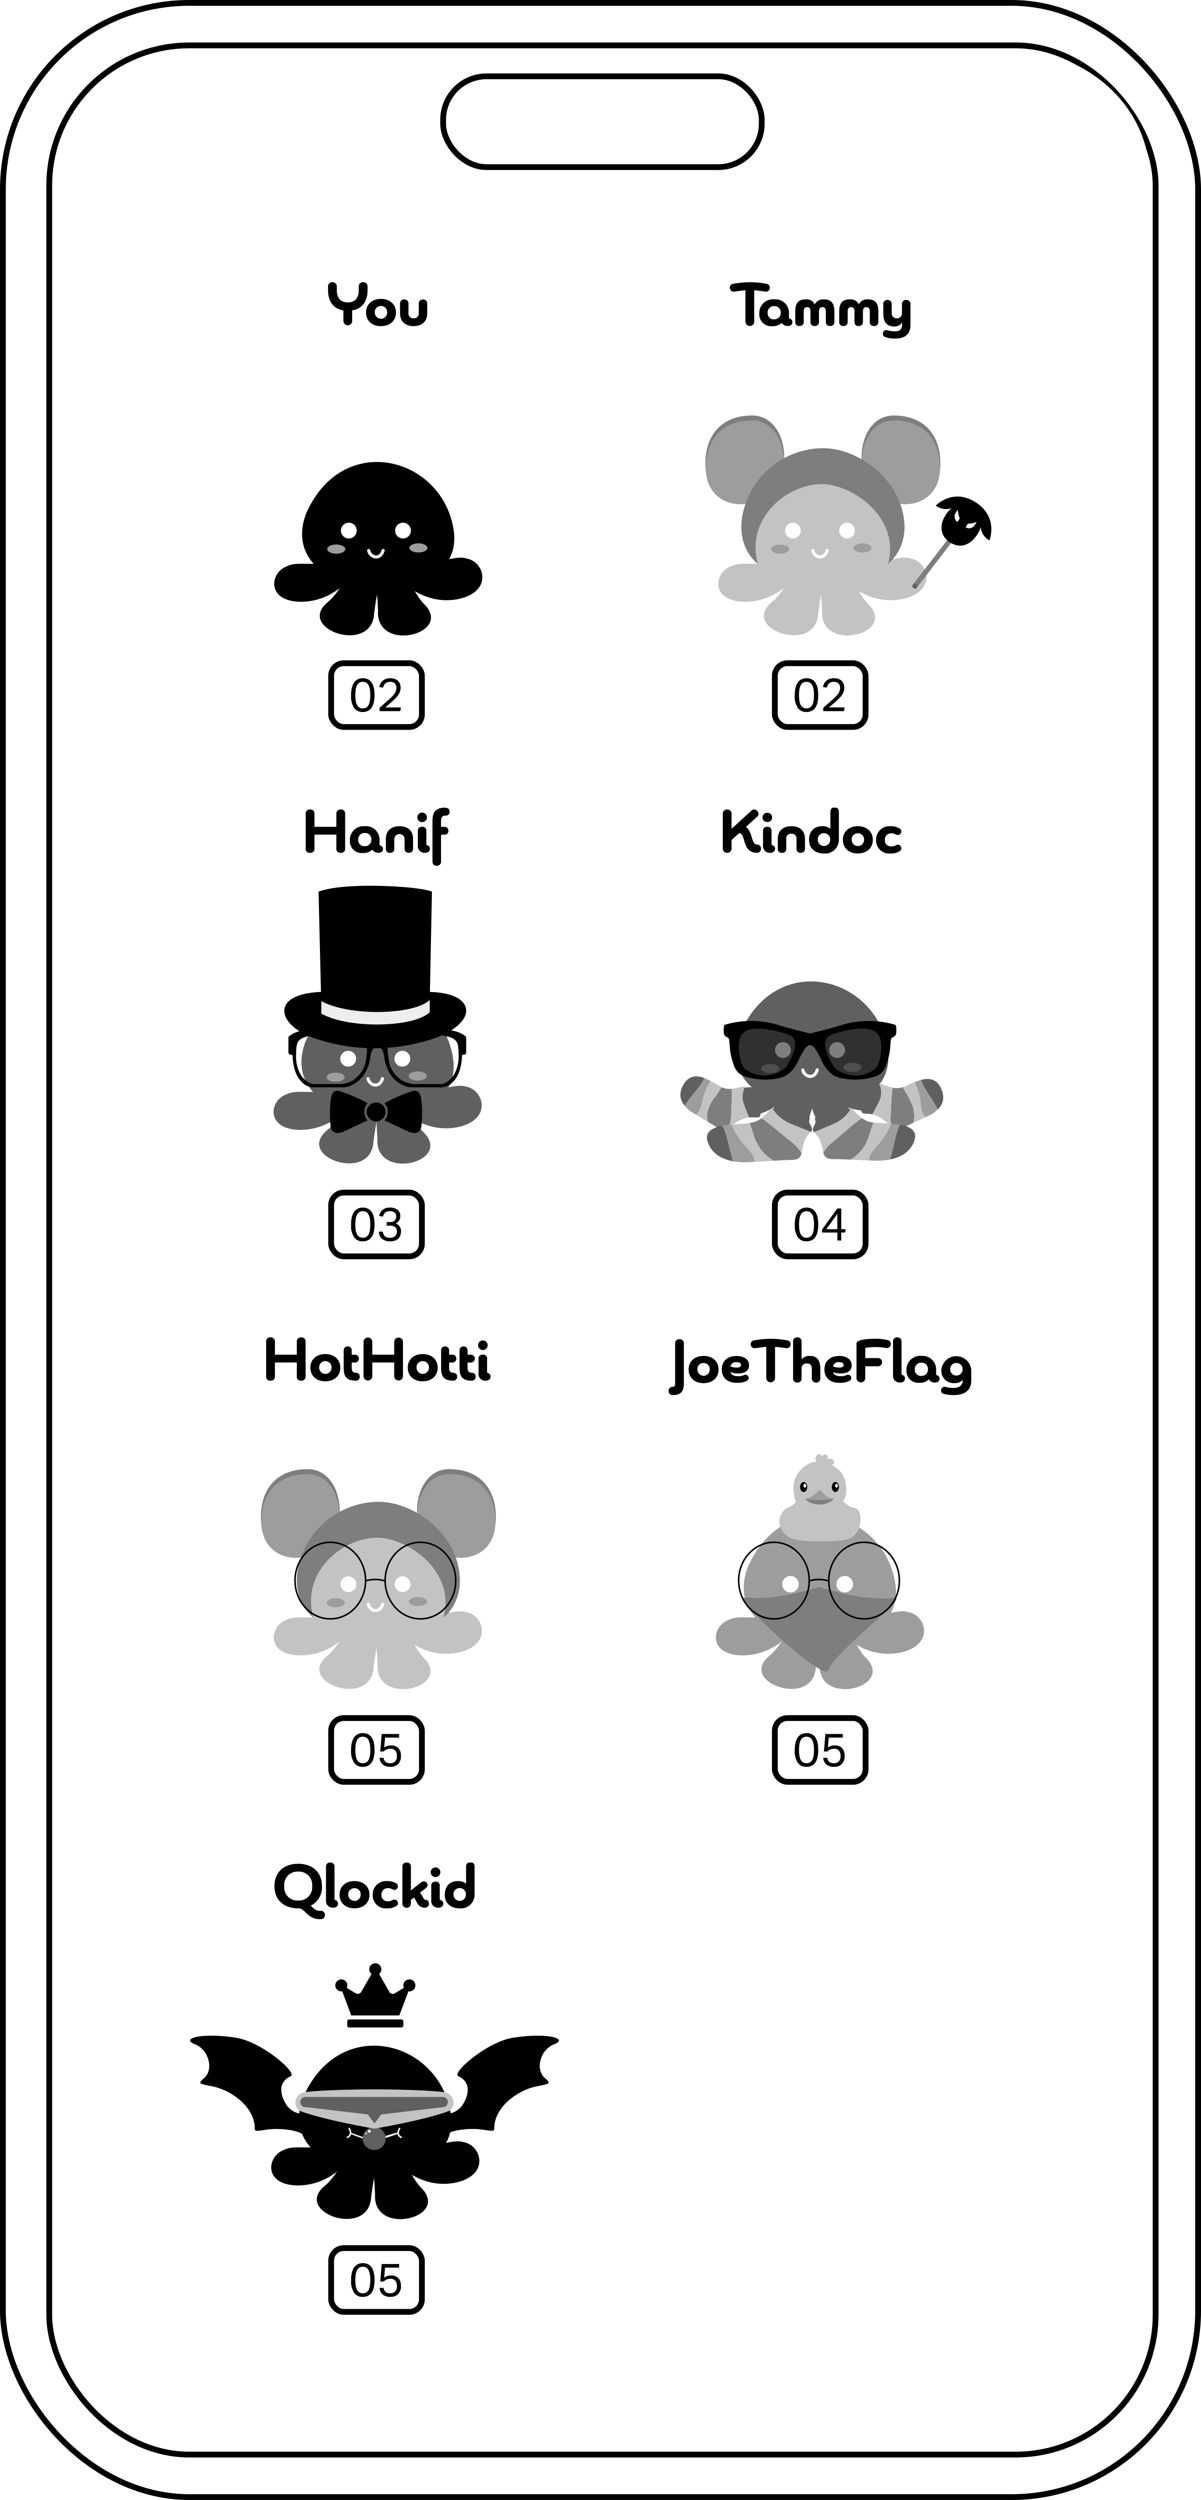 <svg xmlns="http://www.w3.org/2000/svg" xmlns:xlink="http://www.w3.org/1999/xlink" viewBox="0 0 311 647"><defs><path id="reuse-0" fill="none" stroke="#fff" stroke-linecap="round" stroke-miterlimit="10" stroke-width=".8" d="M28.21 22.9c-.76 2.64-3.38 1.8-3.74 0"/><path id="reuse-1" fill="#c3c3c3" d="M34.53 19.7c3.14 11 10.55 3.7 15.37 5.3 4.57.81 6.94 8.68-2.49 10.53-5.7 1-10.5-1.14-14.84-4.85M17.23 19.3c-1.32 10.64-9.63 5.37-14.05 7.74-4.3 1.6-5.36 9.24 4.06 9.14 5.67-.15 9.98-3.02 13.6-7.23"/><path id="reuse-2" fill="#c3c3c3" d="M22.6 22.2c3.46 3.44 4 9.75 4.29 16.32-.59 11.09 19.95 5.94 11.8-1.88-3.1-3.26-6.48-11.86-5.74-15.69"/><path id="reuse-3" fill="#c3c3c3" d="M31.71 23.22c-3.81 3.1-4.94 9.33-5.82 15.84-.42 11.1-20.78 4.06-11.8-2.97 3.45-2.95 7.65-11.2 7.26-15.08"/><path id="reuse-4" fill="#c3c3c3" d="M8.1 13.73C17.26-7.93 42.74-1.7 46.32 16.71c4.86 23.51-46.46 20.54-38.2-2.98Z"/><path id="reuse-5" d="M3.02 8.74A2.64 2.64 0 0 1 .8 7.69 5.49 5.49 0 0 1 0 4.38a7.81 7.81 0 0 1 .22-1.96 3.92 3.92 0 0 1 .61-1.36 2.49 2.49 0 0 1 .97-.8A3.02 3.02 0 0 1 3.07 0a2.98 2.98 0 0 1 1.27.26 2.41 2.41 0 0 1 .95.8 3.91 3.91 0 0 1 .59 1.36 8.25 8.25 0 0 1 .2 1.96 8.17 8.17 0 0 1-.2 1.95 3.78 3.78 0 0 1-.6 1.36 2.45 2.45 0 0 1-.97.79 3.1 3.1 0 0 1-1.29.26m.03-.94a1.67 1.67 0 0 0 .91-.23 1.68 1.68 0 0 0 .6-.68 3.67 3.67 0 0 0 .32-1.07 9.21 9.21 0 0 0 .1-1.45 9.2 9.2 0 0 0-.1-1.44 3.75 3.75 0 0 0-.33-1.08 1.67 1.67 0 0 0-.59-.68 1.67 1.67 0 0 0-.91-.23 1.7 1.7 0 0 0-.92.23 1.65 1.65 0 0 0-.6.68 3.72 3.72 0 0 0-.32 1.08 9.07 9.07 0 0 0-.1 1.44 9.08 9.08 0 0 0 .1 1.45 3.64 3.64 0 0 0 .32 1.07 1.66 1.66 0 0 0 .6.68 1.7 1.7 0 0 0 .92.23M7.38 7.65l.98-.86 1.07-.94q.58-.5 1.01-.92a6.72 6.72 0 0 0 .72-.8 3.04 3.04 0 0 0 .43-.78 2.48 2.48 0 0 0 .15-.85 1.56 1.56 0 0 0-.41-1.16 1.55 1.55 0 0 0-1.14-.4 2.6 2.6 0 0 0-.76.1 1.45 1.45 0 0 0-.53.28 1.48 1.48 0 0 0-.35.46 3.88 3.88 0 0 0-.25.65l-1-.16a4.57 4.57 0 0 1 .3-.84A2.36 2.36 0 0 1 8.14.7a2.56 2.56 0 0 1 .84-.51A3.42 3.42 0 0 1 10.2 0a3.27 3.27 0 0 1 1.13.18 2.34 2.34 0 0 1 .82.5 2.12 2.12 0 0 1 .5.76 2.68 2.68 0 0 1 .18.99 3.28 3.28 0 0 1-.15 1 3.57 3.57 0 0 1-.47.93 6.72 6.72 0 0 1-.79.93q-.48.48-1.14 1.05l-.71.6-.72.62h4.06l-.16.96H7.38Z"/><path id="reuse-6" d="M3.02 8.74A2.64 2.64 0 0 1 .8 7.69 5.49 5.49 0 0 1 0 4.38a7.81 7.81 0 0 1 .22-1.96 3.92 3.92 0 0 1 .61-1.36 2.49 2.49 0 0 1 .97-.8A3.02 3.02 0 0 1 3.07 0a2.98 2.98 0 0 1 1.27.26 2.41 2.41 0 0 1 .95.8 3.91 3.91 0 0 1 .59 1.36 8.25 8.25 0 0 1 .2 1.96 8.17 8.17 0 0 1-.2 1.95 3.78 3.78 0 0 1-.6 1.36 2.45 2.45 0 0 1-.97.79 3.1 3.1 0 0 1-1.29.26m.03-.94a1.67 1.67 0 0 0 .91-.23 1.68 1.68 0 0 0 .6-.68 3.67 3.67 0 0 0 .32-1.07 9.21 9.21 0 0 0 .1-1.45 9.2 9.2 0 0 0-.1-1.44 3.75 3.75 0 0 0-.33-1.08 1.67 1.67 0 0 0-.59-.68 1.67 1.67 0 0 0-.91-.23 1.7 1.7 0 0 0-.92.23 1.65 1.65 0 0 0-.6.68 3.72 3.72 0 0 0-.32 1.08 9.07 9.07 0 0 0-.1 1.44 9.08 9.08 0 0 0 .1 1.45 3.64 3.64 0 0 0 .32 1.07 1.66 1.66 0 0 0 .6.68 1.7 1.7 0 0 0 .92.23M8.42 6.4a1.8 1.8 0 0 0 .52 1.06 1.84 1.84 0 0 0 1.24.34 1.64 1.64 0 0 0 1.24-.47 2.06 2.06 0 0 0 .45-1.47 2.07 2.07 0 0 0-.4-1.3 1.54 1.54 0 0 0-1.28-.5 2.46 2.46 0 0 0-.97.17 2.19 2.19 0 0 0-.75.53h-.91L7.93.23h4.51v.93H8.81l-.23 2.6a2.79 2.79 0 0 1 .8-.43 3.2 3.2 0 0 1 1-.14 2.9 2.9 0 0 1 1.16.21 2.1 2.1 0 0 1 .79.58 2.35 2.35 0 0 1 .45.85 3.6 3.6 0 0 1 .14 1.03A2.9 2.9 0 0 1 12.2 8a2.7 2.7 0 0 1-1.99.73 3.05 3.05 0 0 1-2.01-.59 2.43 2.43 0 0 1-.8-1.75Z"/></defs><defs><clipPath id="a"><path fill="none" d="M0 0h25.68v11.36H0z"/></clipPath><clipPath id="b"><path fill="none" d="M0 0h46.79v14.58H0z"/></clipPath><clipPath id="c"><path fill="none" d="M0 0h46.03v15.15H0z"/></clipPath><clipPath id="d"><path fill="none" d="M0 0h37.25v15.03H0z"/></clipPath><clipPath id="e"><path d="M0 0h44.71v15.18H0z"/></clipPath><clipPath id="f"><path fill="none" d="M0 0h46.24v11.86H0z"/></clipPath><clipPath id="g"><path fill="none" d="M0 0h58.12v11.36H0z"/></clipPath><clipPath id="h"><path fill="#7e7e7e" d="M0 0h39.61v21.79H0z"/></clipPath><clipPath id="i"><path fill="none" d="M0 0h78.36v14.93H0z"/></clipPath><clipPath id="j"><path fill="none" d="M0 0h51.81v14.65H0z"/></clipPath><clipPath id="l"><path fill="none" d="M0 0h12.92v8.73H0z"/></clipPath><clipPath id="n"><path fill="none" d="M0 0h12.94v8.73H0z"/></clipPath><clipPath id="s"><path fill="none" d="M0 0h13.18v8.73H0z"/></clipPath><filter id="k" width="40" height="33" x="77.5" y="163.4" filterUnits="userSpaceOnUse"><feOffset/><feGaussianBlur result="l" stdDeviation="2.5"/><feFlood flood-opacity=".1"/><feComposite in2="l" operator="in"/><feComposite in="SourceGraphic"/></filter><filter id="m" width="40" height="33" x="77.5" y="300.39" filterUnits="userSpaceOnUse"><feOffset/><feGaussianBlur result="o" stdDeviation="2.5"/><feFlood flood-opacity=".1"/><feComposite in2="o" operator="in"/><feComposite in="SourceGraphic"/></filter><filter id="o" width="40" height="33" x="77.5" y="436.39" filterUnits="userSpaceOnUse"><feOffset/><feGaussianBlur result="r" stdDeviation="2.5"/><feFlood flood-opacity=".1"/><feComposite in2="r" operator="in"/><feComposite in="SourceGraphic"/></filter><filter id="p" width="40" height="33" x="77.5" y="573.57" filterUnits="userSpaceOnUse"><feOffset/><feGaussianBlur result="u" stdDeviation="2.5"/><feFlood flood-opacity=".1"/><feComposite in2="u" operator="in"/><feComposite in="SourceGraphic"/></filter><filter id="q" width="40" height="33" x="192.39" y="163.4" filterUnits="userSpaceOnUse"><feOffset/><feGaussianBlur result="x" stdDeviation="2.5"/><feFlood flood-opacity=".1"/><feComposite in2="x" operator="in"/><feComposite in="SourceGraphic"/></filter><filter id="r" width="40" height="33" x="192.39" y="300.39" filterUnits="userSpaceOnUse"><feOffset/><feGaussianBlur result="aa" stdDeviation="2.5"/><feFlood flood-opacity=".1"/><feComposite in2="aa" operator="in"/><feComposite in="SourceGraphic"/></filter><filter id="t" width="40" height="33" x="192.39" y="436.39" filterUnits="userSpaceOnUse"><feOffset/><feGaussianBlur result="ad" stdDeviation="2.5"/><feFlood flood-opacity=".1"/><feComposite in2="ad" operator="in"/><feComposite in="SourceGraphic"/></filter></defs><g fill="#fff"><g stroke="#000" stroke-width="1.5" transform="translate(-584 -6083.457) translate(422 4725.457) translate(162 1358)"><rect width="311" height="647" stroke="none" rx="49"/><rect width="309.5" height="645.5" x=".75" y=".75" fill="none" rx="48.25"/></g><g stroke="#000" stroke-width="1.5" transform="translate(-584 -6083.457) translate(422 4725.457) translate(174 1369)"><rect width="288" height="625" stroke="none" rx="37"/><rect width="286.5" height="623.5" x=".75" y=".75" fill="none" rx="36.25"/></g><path d="M14.06 52.02h283.62v-6.23c0-18.22-16.31-33-36.43-33H50.5c-20.12 0-36.44 14.78-36.44 33Z"/><g stroke="#000" stroke-width="1.5" transform="translate(-584 -6083.457) translate(422 4725.457) translate(276 1377)"><rect width="84" height="25" stroke="none" rx="12"/><rect width="82.5" height="23.5" x=".75" y=".75" fill="none" rx="11.25"/></g></g><g transform="translate(-584 -6083.457) translate(0 -26.648) translate(655 6229.667)"><path d="M34.53 19.7c3.14 11 10.55 3.7 15.37 5.3 4.57.81 6.94 8.68-2.49 10.53-5.7 1-10.5-1.14-14.84-4.85M17.23 19.3c-1.32 10.64-9.63 5.37-14.05 7.74-4.3 1.6-5.36 9.24 4.06 9.14 5.67-.15 9.98-3.02 13.6-7.23"/><path d="M22.6 22.2c3.46 3.44 4 9.75 4.29 16.32-.59 11.09 19.95 5.94 11.8-1.88-3.1-3.26-6.48-11.86-5.74-15.69"/><path d="M31.71 23.22c-3.81 3.1-4.94 9.33-5.82 15.84-.42 11.1-20.78 4.06-11.8-2.97 3.45-2.96 7.65-11.2 7.26-15.08"/><path d="M8.1 13.73C17.26-7.93 42.74-1.7 46.32 16.71c4.86 23.51-46.46 20.54-38.2-2.98Z"/><use xlink:href="#reuse-0" stroke-linecap="round" stroke-miterlimit="10" stroke-width=".8"/><circle cx="1.65" cy="1.65" r="1.65" fill="#fff" stroke="#fff" stroke-miterlimit="10" stroke-width=".8" transform="translate(17.676 16.108)"/><circle cx="1.65" cy="1.65" r="1.65" fill="#fff" stroke="#fff" stroke-miterlimit="10" stroke-width=".8" transform="translate(31.709 16.108)"/><ellipse cx="2.34" cy="1.19" fill="#9d9d9d" rx="2.34" ry="1.19" transform="translate(13.732 21.359)"/><ellipse cx="2.34" cy="1.19" fill="#9d9d9d" rx="2.34" ry="1.19" transform="translate(35.002 21.047)"/></g><g clip-path="url(#a)" transform="translate(-584 -6083.457) translate(0 -26.648) translate(668.947 6183.148)"><path d="M3.97 7.28C1.39 6.88 0 4.96 0 2.03v-.96A1.06 1.06 0 0 1 1.14 0a1.06 1.06 0 0 1 1.13 1.07v.98c0 2.37 1.33 3.18 2.84 3.18 1.52 0 2.84-.81 2.84-3.18v-.98A1.06 1.06 0 0 1 9.1 0a1.06 1.06 0 0 1 1.14 1.07v.96c0 2.93-1.41 4.85-3.99 5.25v2.83a1.14 1.14 0 0 1-2.27 0ZM13.71 11.37c-2.38 0-3.87-1.46-3.87-3.53s1.49-3.52 3.87-3.52c2.37 0 3.88 1.46 3.88 3.52s-1.5 3.52-3.88 3.52m0-5.21a1.56 1.56 0 0 0-1.6 1.7 1.6 1.6 0 1 0 3.2 0 1.57 1.57 0 0 0-1.6-1.7M23.49 5.5a1 1 0 0 1 1.09-1.03 1.01 1.01 0 0 1 1.1 1.04v2.53c0 2.3-1.61 3.32-3.52 3.32s-3.52-1.02-3.52-3.32V5.5a1 1 0 0 1 1.09-1.04 1.02 1.02 0 0 1 1.1 1.04v2.43a1.23 1.23 0 0 0 1.33 1.4 1.23 1.23 0 0 0 1.33-1.4Z"/></g><g transform="translate(-584 -6083.457) translate(0 -26.648) translate(766.666 6217.633) translate(3.327 12.035)"><use xlink:href="#reuse-1"/><use xlink:href="#reuse-2"/><use xlink:href="#reuse-3"/><use xlink:href="#reuse-4"/><use xlink:href="#reuse-0" stroke-linecap="round" stroke-miterlimit="10" stroke-width=".8"/><circle cx="1.65" cy="1.65" r="1.65" fill="#fff" stroke="#fff" stroke-miterlimit="10" stroke-width=".8" transform="translate(17.677 16.108)"/><circle cx="1.65" cy="1.65" r="1.65" fill="#fff" stroke="#fff" stroke-miterlimit="10" stroke-width=".8" transform="translate(31.709 16.108)"/><ellipse cx="2.34" cy="1.19" fill="#9d9d9d" rx="2.34" ry="1.19" transform="translate(13.732 21.359)"/><ellipse cx="2.34" cy="1.19" fill="#9d9d9d" rx="2.34" ry="1.19" transform="translate(35.002 21.047)"/></g><path fill="#7e7e7e" d="M203.09 118.48c0 6.05-6.1 10.95-11.23 10.95s-9.2-3.4-9.2-9.44c0-7.6 4.4-12.46 12.11-12.46 5.13 0 8.32 4.9 8.32 10.95"/><path fill="#9d9d9d" d="M202.98 119.66c0 5.99-6.03 10.84-11.1 10.84s-9.11-3.36-9.11-9.34c0-7.54 4.35-12.34 11.98-12.34 5.08 0 8.23 4.85 8.23 10.84"/><path fill="#7e7e7e" d="M223.1 118.48c0 6.05 6.1 10.95 11.22 10.95s9.2-3.4 9.2-9.44c0-7.61-4.4-12.46-12.11-12.46-5.13 0-8.31 4.9-8.31 10.95"/><path fill="#9d9d9d" d="M223.2 119.66c0 5.99 6.03 10.84 11.11 10.84s9.1-3.36 9.1-9.34c0-7.54-4.36-12.34-11.99-12.34-5.07 0-8.23 4.85-8.23 10.84"/><path fill="#7e7e7e" d="M233.16 130.45c-2.74-8.02-11.78-14.46-20.07-14.46a21.4 21.4 0 0 0-20.06 14.46c-3.63 10.62 3.21 15.48 3.21 15.48-3.21-11.54 7.25-20.7 16.85-20.65 8.32.34 20.07 9.11 16.85 20.65 0 0 6.84-4.86 3.22-15.48"/><g transform="translate(-584 -6083.457) translate(0 -26.648) translate(766.666 6217.633) matrix(0.966, 0.259, -0.259, 0.966, 59.423, 17.01)"><path fill="#7e7e7e" d="M1.49 27.2 8.6 10.12l1.17.49-7.11 17.08z"/><circle cx=".65" cy=".65" r=".65" fill="#606060" transform="translate(1.386 26.898)"/><path d="M17.63 11v-.53a8.75 8.75 0 0 0-.75-3.53 7.5 7.5 0 0 0-2.03-2.67 9.38 9.38 0 0 0-3.18-1.71 9.3 9.3 0 0 0-3.6-.48 7.5 7.5 0 0 0-3.22 1 8.86 8.86 0 0 0-2.66 2.45l-.34.5.4.13a4.33 4.33 0 0 0 3.7-.52A7.25 7.25 0 0 0 5 7.59q-.12.35-.2.7a6.85 6.85 0 0 0-.2 1.35v.28a4.81 4.81 0 0 0 .42 1.94 4.14 4.14 0 0 0 1.12 1.48 5.17 5.17 0 0 0 1.74.94 5.1 5.1 0 0 0 1.99.26 4.12 4.12 0 0 0 1.77-.55 4.87 4.87 0 0 0 1.46-1.35 7.41 7.41 0 0 0 1.05-2.12 7.35 7.35 0 0 0 .39-2.11 4.32 4.32 0 0 0 2.7 2.62l.37.12.01-.16"/><path fill="#fff" d="M8.38 8.67a1.68 1.68 0 0 1-1.07-2.1l.31-.97.22.54a8 8 0 0 0 .88 1.49ZM12.88 8.37a1.68 1.68 0 0 1-2.11 1.08l.34-1.05a8 8 0 0 0 1.58-.68l.5-.31Z"/></g><g clip-path="url(#b)" transform="translate(-584 -6083.457) translate(0 -26.648) translate(773 6183.148)"><path d="M4.03 2.08c-1.12.08-1.87.22-2.86.34A.98.98 0 0 1 0 1.46.95.95 0 0 1 .93.4 23.73 23.73 0 0 1 5.2 0a22.48 22.48 0 0 1 4.23.4.96.96 0 0 1 .91 1.06.97.97 0 0 1-1.17.96c-.99-.13-1.74-.26-2.86-.34v8.15a1.11 1.11 0 0 1-1.14 1.09 1.1 1.1 0 0 1-1.14-1.1Z"/><path d="M15.3 8.98c0 .34.08.46.34.5a.86.86 0 0 1 .54.98c-.05.43-.35.86-1.22.86a1.64 1.64 0 0 1-1.52-.83 3.25 3.25 0 0 1-2.48.88 3.05 3.05 0 0 1-3.34-3.24 3.54 3.54 0 0 1 3.87-3.7A3.49 3.49 0 0 1 15.3 8Zm-3.81-2.8a1.63 1.63 0 0 0-1.71 1.78 1.56 1.56 0 0 0 1.66 1.64 1.63 1.63 0 0 0 1.73-1.68 1.6 1.6 0 0 0-1.68-1.74M24.85 7.54c0-.82-.4-1.1-.88-1.1s-.9.29-.9 1.1v2.74a1 1 0 0 1-1.1 1.04.97.97 0 0 1-1.09-1.04V7.54c0-.82-.4-1.1-.88-1.1s-.88.29-.88 1.1v2.74A1 1 0 0 1 18 11.32a.97.97 0 0 1-1.07-1.04V7.54c0-2.53 1.21-3.1 2.66-3.1a2.31 2.31 0 0 1 2.4 1.3 2.37 2.37 0 0 1 2.41-1.3c1.5 0 2.66.65 2.66 3.1v2.74a1 1 0 0 1-1.12 1.04.96.96 0 0 1-1.09-1.04ZM36.24 7.54c0-.82-.4-1.1-.88-1.1s-.9.29-.9 1.1v2.74a1 1 0 0 1-1.1 1.04.97.97 0 0 1-1.09-1.04V7.54c0-.82-.4-1.1-.88-1.1s-.88.29-.88 1.1v2.74a1 1 0 0 1-1.12 1.04.97.97 0 0 1-1.07-1.04V7.54c0-2.53 1.22-3.1 2.66-3.1a2.31 2.31 0 0 1 2.4 1.3 2.37 2.37 0 0 1 2.42-1.3c1.5 0 2.65.65 2.65 3.1v2.74a1 1 0 0 1-1.12 1.04.96.96 0 0 1-1.09-1.04ZM42.85 14.58a7.53 7.53 0 0 1-2.56-.37.9.9 0 0 1-.66-.9.88.88 0 0 1 1.2-.86 7.3 7.3 0 0 0 1.9.26c.86 0 1.85-.21 1.85-1.67v-.9c-.05.67-.88 1.31-1.95 1.31-1.59 0-2.9-.68-2.9-3.39V5.6a1 1 0 0 1 1.08-1.02 1.05 1.05 0 0 1 1.1 1.02v2.42a1.33 1.33 0 1 0 2.66.03V5.6a1.01 1.01 0 0 1 1.1-1.02 1.05 1.05 0 0 1 1.1 1.02v5.44c0 2.87-2.06 3.54-3.94 3.54"/></g><g transform="translate(-584 -6083.457) translate(0 -38.648) translate(654.834 6351.338) translate(0 27.008)"><path fill="#606060" d="M34.53 19.7c3.14 11 10.55 3.7 15.37 5.3 4.57.81 6.94 8.68-2.49 10.53-5.7 1-10.5-1.14-14.84-4.85M17.23 19.3c-1.32 10.64-9.63 5.37-14.05 7.74-4.3 1.6-5.36 9.24 4.06 9.14 5.67-.15 9.98-3.02 13.6-7.23"/><path fill="#606060" d="M22.6 22.2c3.46 3.44 4 9.75 4.29 16.32-.59 11.09 19.95 5.94 11.8-1.88-3.1-3.26-6.48-11.86-5.74-15.69"/><path fill="#606060" d="M31.71 23.22c-3.81 3.1-4.94 9.33-5.82 15.84-.42 11.1-20.78 4.06-11.8-2.97 3.45-2.95 7.65-11.2 7.26-15.08"/><path fill="#606060" d="M8.1 13.73C17.26-7.93 42.74-1.7 46.32 16.71c4.86 23.51-46.46 20.54-38.2-2.98Z"/><use xlink:href="#reuse-0" stroke-linecap="round" stroke-miterlimit="10" stroke-width=".8"/><circle cx="1.65" cy="1.65" r="1.65" fill="#fff" stroke="#fff" stroke-miterlimit="10" stroke-width=".8" transform="translate(17.677 16.108)"/><circle cx="1.65" cy="1.65" r="1.65" fill="#fff" stroke="#fff" stroke-miterlimit="10" stroke-width=".8" transform="translate(31.709 16.108)"/><ellipse cx="2.34" cy="1.19" fill="#9d9d9d" rx="2.34" ry="1.19" transform="translate(13.732 21.359)"/><ellipse cx="2.34" cy="1.19" fill="#9d9d9d" rx="2.34" ry="1.19" transform="translate(35.002 21.047)"/></g><g clip-path="url(#c)" transform="translate(-584 -6083.457) translate(0 -38.648) translate(654.834 6351.338) translate(3.855 37.017) translate(0 0)"><path d="M46.03 2.8c0-.73.04-.72-.4-1.04C42.53-.54 36.15.05 30.75.1c-5.98.05-5.07 2.05-7.74 2.05S21.26.15 15.28.1C9.88.06 3.5-.55.4 1.76c-.45.33-.4.31-.4 1.04v2.94c0 .34-.04.97.58.97s.42-.03.55 1.18.47 4.01 2.16 5.7a4.34 4.34 0 0 0 3.87 1.55h7.19c1.53 0 3.58-1.25 4.8-2.68a10.23 10.23 0 0 0 2.05-5.13c.33-2.11.99-2.64 1.81-2.64s1.5.53 1.82 2.64a10.23 10.23 0 0 0 2.05 5.13c1.22 1.43 3.27 2.69 4.8 2.69h7.19a4.34 4.34 0 0 0 3.87-1.57c1.68-1.68 2.04-4.48 2.16-5.69s-.07-1.18.55-1.18.58-.63.58-.97ZM19.96 8.66c-.44 2.84-3.25 4.7-3.25 4.7a7.46 7.46 0 0 1-3.3.95H6.54c-1.29 0-2.71-1.35-3.37-2.43a9.43 9.43 0 0 1-1.18-5.2c0-1.88.14-2.98.78-3.65s2-1.54 8.13-1.54c2.17 0 7.42-.2 8.52.9 1.33 1.35 1 3.43.55 6.27m22.91 3.21c-.66 1.08-2.09 2.44-3.37 2.44h-6.89a7.46 7.46 0 0 1-3.29-.96s-2.8-1.85-3.25-4.7-.78-4.92.55-6.26c1.1-1.1 6.34-.9 8.52-.9 6.12 0 7.48.88 8.13 1.54s.78 1.77.78 3.65a9.43 9.43 0 0 1-1.18 5.19"/></g><path d="M82.97 256.72c-13.57.57-11.3 9.32 0 12.48a48.06 48.06 0 0 0 28.79-.24c12.17-4.03 11.86-11.98-.46-12.24"/><path fill="#eee" d="M83.2 262.32v-3.25c5.6 2.18 23.73 2.1 28.08-.4v3.3c-4 3.93-20.83 4.4-28.09.35Z"/><path d="m83.17 259.06-.68-28.3c6.81-2.6 26.4-1.38 29.36 0l-.56 28.01c-4 3.93-20.86 4.33-28.12.29ZM95.18 285.5a3.34 3.34 0 0 0 0 4.44l-6.1 2.88s-3.3 1.67-3.5-1.73a29.47 29.47 0 0 1 0-5.86c.17-2.29.8-3.29 2.49-2.81a42.52 42.52 0 0 1 7.11 3.08M99.56 285.5a3.34 3.34 0 0 1 0 4.44l6.1 2.88s3.3 1.66 3.5-1.74a29.48 29.48 0 0 0 0-5.86c-.17-2.28-.8-3.28-2.49-2.8a42.52 42.52 0 0 0-7.11 3.08"/><path d="M99.85 287.76a2.45 2.45 0 1 1-2.45-2.44 2.45 2.45 0 0 1 2.45 2.44"/><g clip-path="url(#d)" transform="translate(-584 -6083.457) translate(0 -38.648) translate(663.162 6331.132)"><path d="M7.94 6.98H2.27v3.62a1.01 1.01 0 0 1-1.13 1.09A1 1 0 0 1 0 10.6V1.55A1.02 1.02 0 0 1 1.14.48a1.02 1.02 0 0 1 1.13 1.07v3.41h5.67v-3.4A1.03 1.03 0 0 1 9.08.47a1.02 1.02 0 0 1 1.13 1.07v9.05a1.01 1.01 0 0 1-1.13 1.09 1 1 0 0 1-1.14-1.09ZM19.12 9.35c0 .33.08.46.34.5a.86.86 0 0 1 .54.97c-.05.43-.35.86-1.22.86a1.64 1.64 0 0 1-1.52-.83 3.25 3.25 0 0 1-2.48.88 3.05 3.05 0 0 1-3.34-3.23 3.54 3.54 0 0 1 3.87-3.7 3.49 3.49 0 0 1 3.81 3.57Zm-3.8-2.8a1.63 1.63 0 0 0-1.72 1.77 1.56 1.56 0 0 0 1.66 1.65A1.63 1.63 0 0 0 17 8.3a1.6 1.6 0 0 0-1.68-1.74M25.6 8.15a1.33 1.33 0 1 0-2.66 0v2.5a1 1 0 0 1-1.1 1.04.98.98 0 0 1-1.08-1.04V8.13c0-2.3 1.48-3.33 3.52-3.33s3.52 1.03 3.52 3.33v2.51a1 1 0 0 1-1.1 1.04.98.98 0 0 1-1.09-1.04ZM28.91 2.51a1.24 1.24 0 0 1 2.48 0 1.24 1.24 0 0 1-2.48 0m1.23 2.44a.97.97 0 0 1 1.1 1.02v3.31c0 .32.08.44.34.47a.93.93 0 0 1 .56 1.04c-.06.45-.38.9-1.3.9a1.72 1.72 0 0 1-1.8-1.84V5.97c0-.7.42-1.02 1.1-1.02M35.04 7v7.04a1.02 1.02 0 0 1-1.12.99 1 1 0 0 1-1.09-1V3.47c0-2.08.66-3.46 3.14-3.46.94 0 1.28.35 1.28 1.02a.91.91 0 0 1-1.04 1.01c-.82 0-1.17.47-1.17 1.43v1.5h.91a.98.98 0 0 1 1.01 1.02.97.97 0 0 1-1 1.01Z"/></g><g transform="translate(-584 -6083.457) translate(0 -38.648) translate(758.378 6376.099) translate(7.594 -0.001)"><path fill="#606060" d="M35.97 19.7c3.15 11 10.18 7.26 15 8.85 4.57.82 7.04 4.5.94 4.98-6.3.1-13.55.86-17.9-2.85M18.68 19.3c-1.33 10.64-9.35 7.57-13.77 9.94-4.3 1.61-8.76 6.28.66 6.18 10.09-.2 13.09-2.26 16.72-6.47"/><path fill="#606060" d="M26.73 23.05c3.56 6.6-.6 7.93 3.39 13.6 3.22 7.21 18.17 7.81 10 0-3.1-3.27-6.47-11.87-5.73-15.7"/><path fill="#606060" d="M34.46 24.3c-3.81 3.1-6.5 7.93-7.81 14.46-3.95 6.09-20.1 4.36-11.11-2.67 3.44-2.95 7.64-11.2 7.25-15.08"/><path fill="#606060" d="M9.55 13.73c9.14-21.66 34.63-15.43 38.2 2.98 4.86 23.51-46.46 20.54-38.2-2.98Z"/><path fill="none" stroke="#fff" stroke-linecap="round" stroke-miterlimit="10" stroke-width=".8" d="M29.65 22.9c-.75 2.64-3.38 1.8-3.74 0"/><circle cx="1.65" cy="1.65" r="1.65" fill="#fff" stroke="#fff" stroke-miterlimit="10" stroke-width=".8" transform="translate(19.119 16.108)"/><circle cx="1.65" cy="1.65" r="1.65" fill="#fff" stroke="#fff" stroke-miterlimit="10" stroke-width=".8" transform="translate(33.152 16.108)"/><ellipse cx="2.34" cy="1.19" fill="#9d9d9d" rx="2.34" ry="1.19" transform="translate(15.175 21.359)"/><ellipse cx="2.34" cy="1.19" fill="#9d9d9d" rx="2.34" ry="1.19" transform="translate(36.445 21.047)"/></g><path d="M195.18 265.9h6.22a4.67 4.67 0 0 1 4.67 4.66v3.11a5 5 0 0 1-4.84 4.89h-5.8a5.09 5.09 0 0 1-4.92-4.89v-3.11a4.67 4.67 0 0 1 4.67-4.67ZM217.74 265.9h6.23a4.67 4.67 0 0 1 4.66 4.66v3.11a4.77 4.77 0 0 1-4.66 4.8h-5.7c-2.59 0-5.2-2.22-5.2-4.8v-3.11a4.67 4.67 0 0 1 4.67-4.67Z" opacity=".5"/><g clip-path="url(#e)" transform="translate(-584 -6083.457) translate(0 -38.648) translate(758.378 6376.099) translate(13.022 10.227) translate(0 0) translate(0 0)"><path d="M44.44 1a24 24 0 0 0-13.69 0c-4.49 1.35-8.27 2.21-8.4 2.24-.12-.03-3.9-.9-8.4-2.24A24 24 0 0 0 .28 1c-.36.1-.33 2.27-.13 2.58s.3.44.93.74.24 2.4.9 4.98 1.17 4.45 3.85 5.18a17.54 17.54 0 0 0 8.53.32c3.2-.66 4.55-3.62 5.2-4.99s1.81-3.66 2.78-3.52h.02c.97-.14 2.13 2.16 2.78 3.52s2 4.33 5.2 4.99a17.55 17.55 0 0 0 8.54-.32c2.67-.73 3.17-2.6 3.84-5.18s.27-4.69.9-4.98.73-.42.94-.73.24-2.5-.13-2.59M16.59 11.24c-.78 1.4-2.12 2.12-4.3 2.71a8.39 8.39 0 0 1-6.73-1.5c-1.19-1.01-1.77-4.07-1.62-6.5.23-3.59 2.86-4.51 7.9-3.7 0 0 4.44.77 5.77 1.77 2.15 1.61-.25 5.82-1.03 7.22m22.59 1.22a8.39 8.39 0 0 1-6.73 1.5c-2.18-.6-3.52-1.32-4.3-2.72s-3.18-5.6-1.03-7.22c1.33-1 5.77-1.77 5.77-1.77 5.04-.81 7.67.11 7.9 3.7.15 2.43-.43 5.49-1.62 6.5"/></g><path fill="#606060" d="M193.95 289.18c1.08-.09 1.98.1 2.5-.05.82-.22.48-1.26-.38-3.75-1.1-3.16.5-4.4-3.3-3.9l-.63.07c-.03.3-.07.64-.13 1-.36 2.32.81 3.78 1.94 6.63"/><path fill="#c3c3c3" d="M183.97 279.73c-3.03 5.26-1.5 6.55-3.72 8.77l2.97 1.77c-.3-1.86.14-3.72 1.75-6.1.98-1.42 1.56-2.23 1.9-2.8a13.2 13.2 0 0 1-1.4-.77c-.48-.3-1-.6-1.5-.87"/><path fill="#606060" d="M177.26 280.27c-1.51 2.21-1.36 4.22.02 5.9 1.86-2.76 4.43-5.32 5.11-7.17-1.9-.7-3.76-.72-5.13 1.27"/><path fill="#c3c3c3" d="m189.44 281.78.02.47c.02.61.01 1.14 0 1.65-.03 1.02-.11 1.97-.16 3.33-.02.51-.04 1.08-.04 1.74a7.33 7.33 0 0 1-.11 1.2 5.18 5.18 0 0 1-.22.9l-.12.33a5.25 5.25 0 0 1-.2.47 29.18 29.18 0 0 1 3-1.93 9.5 9.5 0 0 1 2.34-.77l-.19-.53a41.84 41.84 0 0 0-.37-.98l-.25-.63-.19-.46-.16-.41-.12-.36a5.36 5.36 0 0 1-.24-3.1 22.93 22.93 0 0 0 .44-1.6 28.73 28.73 0 0 1-3.43.68"/><path fill="#7e7e7e" d="M186.86 281.37c-.33.57-.9 1.38-1.88 2.81-1.61 2.37-2.05 4.23-1.76 6.1 1.03.6 1.88 1.12 2.8 1.74a2.14 2.14 0 0 0 2.58-.14 6.7 6.7 0 0 0 .66-2.9c.03-3.5.3-4.59.18-7.2a4.61 4.61 0 0 1-2.58-.41"/><path fill="#9d9d9d" d="M182.39 279c-.68 1.85-3.25 4.41-5.1 7.18a8.73 8.73 0 0 0 2.18 1.84l.78.47c2.22-2.2.7-3.5 3.72-8.76a13.28 13.28 0 0 0-1.58-.73"/><path fill="#606060" d="M225.95 288.39c-1.07-.2-1.99-.12-2.5-.31-.78-.31-.33-1.3.78-3.69 1.42-3.04-.04-4.43 3.7-3.54l.61.14.03 1.01c.11 2.34-1.2 3.67-2.62 6.39"/><path fill="#c3c3c3" d="M236.86 280.04c2.46 5.55.8 6.67 2.78 9.1-1.26.6-2.26 1.05-3.14 1.46.5-1.82.25-3.72-1.1-6.25-.82-1.53-1.31-2.39-1.58-3a13.21 13.21 0 0 0 1.46-.6c.5-.25 1.04-.5 1.58-.71"/><path fill="#606060" d="M243.48 281.27c1.27 2.36.91 4.35-.64 5.88-1.56-2.95-3.84-5.77-4.33-7.67 1.96-.51 3.82-.33 4.97 1.8"/><path fill="#c3c3c3" d="m231.2 281.5-.06.47c-.09.6-.14 1.13-.17 1.64-.08 1.02-.1 1.97-.2 3.33-.03.5-.07 1.08-.14 1.73a7.33 7.33 0 0 0-.02 1.2 5.18 5.18 0 0 0 .14.93l.08.34a5.25 5.25 0 0 0 .15.5 29.18 29.18 0 0 0-2.78-2.24 9.5 9.5 0 0 0-2.26-1.01l.24-.52a41.85 41.85 0 0 1 .47-.93l.32-.6.24-.44.2-.4.16-.33a5.36 5.36 0 0 0 .56-3.08 21.5 21.5 0 0 1-.28-1.63 28.74 28.74 0 0 0 3.36 1.04"/><path fill="#7e7e7e" d="M233.81 281.36c.28.6.77 1.47 1.58 3 1.36 2.52 1.6 4.42 1.1 6.24-1.08.5-1.97.93-2.96 1.45a2.14 2.14 0 0 1-2.55-.42 6.7 6.7 0 0 1-.35-2.96c.34-3.47.18-4.58.58-7.17a4.61 4.61 0 0 0 2.6-.14"/><path fill="#9d9d9d" d="M238.5 279.48c.5 1.9 2.77 4.72 4.34 7.67a8.73 8.73 0 0 1-2.37 1.6l-.83.4c-1.98-2.44-.32-3.56-2.78-9.11a13.28 13.28 0 0 1 1.65-.56"/><path fill="#606060" d="M209.94 292.94c.99-.74-.46-2.01-.43-2.76.33-1.58.42-.74-1.67-1.76-4.64-2.01-4.4-4.03-7.68-1.3l-.55.45 1 .93c2.22 2.19 5.02 2.7 9.33 4.44"/><path fill="#c3c3c3" d="M189.4 291c2.82 6.31 5.8 6.47 6.04 9.7 2-.1 3.58-.2 4.96-.3a10.84 10.84 0 0 1-5.04-6.24c-.62-1.8-.94-2.84-1.25-3.53-.62.1-1.36.15-2.24.2-.82.04-1.66.1-2.48.18"/><path fill="#606060" d="M183.26 295.55c.95 2.8 3.35 4.42 6.61 5-1.21-3.48-1.5-7.22-2.88-9.2-2.7.55-4.58 1.68-3.73 4.2"/><path fill="#c3c3c3" d="m197.16 289.41.54.39c.7.5 1.3.96 1.84 1.4 1.11.89 2.09 1.74 3.56 2.92.55.44 1.17.94 1.9 1.5a12.06 12.06 0 0 1 1.23 1.08 7.58 7.58 0 0 1 .77.9q.14.17.25.35l.22.35c.04.06.08.12.1.18a19.1 19.1 0 0 1 .86-3.47 6.98 6.98 0 0 1 1.5-2.08 112.1 112.1 0 0 0-2.24-.94l-.97-.38-.7-.28-.62-.25-.52-.22a10.2 10.2 0 0 1-3.7-2.5 8.16 8.16 0 0 1-.4-.48c-.34-.43-.66-.8-.94-1.14a23.83 23.83 0 0 1-2.68 2.67"/><path fill="#7e7e7e" d="M194.11 290.63c.3.7.63 1.73 1.25 3.53a10.83 10.83 0 0 0 5.05 6.24c1.7-.1 3.13-.19 4.75-.22s2.15-.71 2.42-1.7a9.41 9.41 0 0 0-2.58-2.86c-3.86-2.98-4.8-4.07-7.84-6.2a5.97 5.97 0 0 1-3.05 1.2"/><path fill="#9d9d9d" d="M187 291.35c1.36 1.98 1.66 5.72 2.87 9.2a18.75 18.75 0 0 0 4.25.22l1.32-.07c-.24-3.23-3.21-3.38-6.05-9.7a23.42 23.42 0 0 0-2.4.35"/><path fill="#606060" d="M210.82 293.02c-.98-.7.41-1.96.37-2.7-.34-1.52-.42-.7 1.6-1.73 4.47-2.04 4.2-4 7.44-1.39l.54.43-.95.92c-2.12 2.16-4.84 2.71-9 4.47"/><path fill="#c3c3c3" d="M230.77 290.8c-2.65 6.18-5.54 6.38-5.72 9.53l-4.83-.21a10.54 10.54 0 0 0 4.8-6.15c.57-1.77.87-2.79 1.15-3.46.61.08 1.33.12 2.19.15.8.03 1.61.07 2.41.14"/><path fill="#606060" d="M236.8 295.1c-.87 2.75-3.17 4.36-6.34 4.98 1.13-3.4 1.35-7.04 2.65-9 2.63.5 4.49 1.56 3.7 4.03"/><path fill="#c3c3c3" d="M223.19 289.37c-.18.14-.36.26-.52.4-.68.5-1.24.94-1.77 1.38-1.07.88-2 1.73-3.4 2.9l-1.83 1.5a11.73 11.73 0 0 0-1.18 1.07 7.8 7.8 0 0 0-.75.89l-.23.34-.21.35a2.5 2.5 0 0 0-.1.17 18.59 18.59 0 0 0-.9-3.35 6.8 6.8 0 0 0-1.48-2l.75-.34.72-.32.7-.3.92-.38.68-.28a48.62 48.62 0 0 0 1.1-.48 9.93 9.93 0 0 0 3.58-2.5l.38-.48c.32-.42.62-.8.89-1.12a23.18 23.18 0 0 0 2.65 2.55"/><path fill="#7e7e7e" d="M226.17 290.5c-.28.68-.58 1.7-1.16 3.47a10.54 10.54 0 0 1-4.8 6.15c-1.66-.08-3.05-.13-4.63-.14s-2.1-.66-2.38-1.6a9.15 9.15 0 0 1 2.46-2.83c3.7-2.97 4.6-4.04 7.53-6.18a5.8 5.8 0 0 0 2.98 1.13"/><path fill="#9d9d9d" d="M233.11 291.09c-1.3 1.95-1.52 5.59-2.65 9a18.24 18.24 0 0 1-4.12.28l-1.29-.04c.18-3.15 3.07-3.35 5.72-9.53a22.79 22.79 0 0 1 2.34.29"/><g clip-path="url(#f)" transform="translate(-584 -6083.457) translate(0 -38.648) translate(771.169 6331.132)"><path d="M0 1.57A1.06 1.06 0 0 1 1.14.48a1.07 1.07 0 0 1 1.13 1.09v3.89L7.43.76A.98.98 0 0 1 8.1.47a1.2 1.2 0 0 1 1.14 1.14 1 1 0 0 1-.37.75L5.99 4.99C7.8 6.27 7.29 9.54 8.9 9.54a1 1 0 0 1 .98 1.07.99.99 0 0 1-1 1.07c-4.03 0-2.8-4.99-4.65-5.09L2.27 8.37v2.23a1.12 1.12 0 0 1-1.13 1.09A1.1 1.1 0 0 1 0 10.6ZM10.29 2.51a1.18 1.18 0 0 1 1.25-1.18 1.17 1.17 0 0 1 1.23 1.18 1.15 1.15 0 0 1-1.23 1.2 1.16 1.16 0 0 1-1.25-1.2m1.23 2.44a.97.97 0 0 1 1.1 1.02v3.31c0 .32.08.44.34.47a.93.93 0 0 1 .56 1.04c-.07.45-.39.9-1.3.9a1.72 1.72 0 0 1-1.8-1.84V5.97c0-.7.42-1.02 1.1-1.02M19.09 8.15a1.24 1.24 0 0 0-1.33-1.41 1.24 1.24 0 0 0-1.33 1.4v2.5a1 1 0 0 1-1.1 1.05.98.98 0 0 1-1.09-1.04V8.13c0-2.3 1.49-3.33 3.52-3.33s3.52 1.03 3.52 3.33v2.51a1 1 0 0 1-1.1 1.04.98.98 0 0 1-1.09-1.04ZM22.33 8.39c0-2.29 1.35-3.59 3.37-3.59a3.18 3.18 0 0 1 2.16.67V.97a1.1 1.1 0 0 1 2.2 0V8.3a3.55 3.55 0 0 1-3.85 3.56c-2.2 0-3.87-1.24-3.87-3.46m3.87-1.8a1.56 1.56 0 0 0-1.6 1.72 1.6 1.6 0 1 0 3.2 0 1.58 1.58 0 0 0-1.6-1.71M34.98 11.85c-2.39 0-3.88-1.46-3.88-3.53s1.5-3.52 3.88-3.52c2.37 0 3.87 1.46 3.87 3.52s-1.5 3.52-3.87 3.52m0-5.21a1.56 1.56 0 0 0-1.6 1.7 1.6 1.6 0 1 0 3.2 0 1.57 1.57 0 0 0-1.6-1.7M39.7 8.37a3.45 3.45 0 0 1 3.7-3.57 4.35 4.35 0 0 1 2.5.67.96.96 0 0 1 .33.7.9.9 0 0 1-.91.9 1.04 1.04 0 0 1-.47-.1 2.18 2.18 0 0 0-1.28-.34 1.6 1.6 0 0 0-1.6 1.74Zm2.27 0a1.53 1.53 0 0 0 1.6 1.65 2.1 2.1 0 0 0 1.28-.32 1.04 1.04 0 0 1 .46-.11.94.94 0 0 1 .93.91.89.89 0 0 1-.33.69 4.04 4.04 0 0 1-2.52.67 3.39 3.39 0 0 1-3.7-3.49Z"/></g><g transform="translate(-584 -6083.457) translate(0 -23.648) translate(651.555 6487.311) translate(3.327 12.035)"><use xlink:href="#reuse-1"/><use xlink:href="#reuse-2"/><use xlink:href="#reuse-3"/><use xlink:href="#reuse-4"/><use xlink:href="#reuse-0" stroke-linecap="round" stroke-miterlimit="10" stroke-width=".8"/><circle cx="1.65" cy="1.65" r="1.65" fill="#fff" stroke="#fff" stroke-miterlimit="10" stroke-width=".8" transform="translate(17.677 16.108)"/><circle cx="1.65" cy="1.65" r="1.65" fill="#fff" stroke="#fff" stroke-miterlimit="10" stroke-width=".8" transform="translate(31.709 16.108)"/><ellipse cx="2.34" cy="1.19" fill="#9d9d9d" rx="2.34" ry="1.19" transform="translate(13.732 21.359)"/><ellipse cx="2.34" cy="1.19" fill="#9d9d9d" rx="2.34" ry="1.19" transform="translate(35.002 21.047)"/></g><path fill="#7e7e7e" d="M87.97 391.16c0 6.05-6.1 10.95-11.22 10.95s-9.2-3.4-9.2-9.44c0-7.61 4.4-12.46 12.11-12.46 5.13 0 8.31 4.9 8.31 10.95"/><path fill="#9d9d9d" d="M87.87 392.34c0 5.99-6.03 10.84-11.11 10.84s-9.1-3.36-9.1-9.35c0-7.53 4.35-12.34 11.98-12.34 5.08 0 8.23 4.86 8.23 10.85"/><path fill="#7e7e7e" d="M107.98 391.16c0 6.04 6.1 10.95 11.23 10.95s9.2-3.4 9.2-9.44c0-7.61-4.4-12.46-12.11-12.46-5.13 0-8.32 4.9-8.32 10.95"/><path fill="#9d9d9d" d="M108.09 392.34c0 5.99 6.03 10.84 11.1 10.84s9.1-3.36 9.1-9.35c0-7.53-4.35-12.34-11.98-12.34-5.07 0-8.23 4.86-8.23 10.85"/><path fill="#7e7e7e" d="M118.04 403.13c-2.73-8.02-11.77-14.46-20.06-14.46a21.4 21.4 0 0 0-20.07 14.46c-3.62 10.62 3.22 15.48 3.22 15.48-3.22-11.54 7.25-20.7 16.85-20.65 8.32.34 20.06 9.1 16.85 20.65 0 0 6.84-4.86 3.21-15.48"/><g fill="none" stroke="#000" stroke-width=".4"><g transform="translate(-584 -6083.457) translate(0 -23.648) translate(651.555 6487.311) translate(8.637 18.741)"><ellipse cx="9.34" cy="10.11" stroke="none" rx="9.34" ry="10.11"/><ellipse cx="9.34" cy="10.11" rx="9.14" ry="9.91"/></g><g transform="translate(-584 -6083.457) translate(0 -23.648) translate(651.555 6487.311) translate(8.637 18.741) translate(23.34)"><ellipse cx="9.34" cy="10.11" stroke="none" rx="9.34" ry="10.11"/><ellipse cx="9.34" cy="10.11" rx="9.14" ry="9.91"/></g><path d="M94.44 409.2a8.94 8.94 0 0 1 5.44 0"/></g><g clip-path="url(#g)" transform="translate(-584 -6083.457) translate(0 -23.648) translate(652.92 6453.223)"><path d="M7.94 6.5H2.27v3.62a1.01 1.01 0 0 1-1.13 1.08A1 1 0 0 1 0 10.12V1.06A1.02 1.02 0 0 1 1.14 0a1.02 1.02 0 0 1 1.13 1.07v3.41h5.67v-3.4A1.03 1.03 0 0 1 9.08 0a1.02 1.02 0 0 1 1.13 1.07v9.04a1.01 1.01 0 0 1-1.13 1.09 1 1 0 0 1-1.14-1.09ZM15.33 11.37c-2.39 0-3.87-1.46-3.87-3.53s1.48-3.52 3.87-3.52c2.37 0 3.87 1.46 3.87 3.52s-1.5 3.52-3.87 3.52m0-5.21a1.56 1.56 0 0 0-1.6 1.7 1.6 1.6 0 1 0 3.2 0 1.57 1.57 0 0 0-1.6-1.7M20.08 3.33a.96.96 0 0 1 1.02-.98.98.98 0 0 1 1.06.98v1.15h.8a1.01 1.01 0 0 1 1.07 1.03 1 1 0 0 1-1.07 1h-.8v1.43c0 .8.35 1.23 1.16 1.23a.92.92 0 0 1 .92 1.01.96.96 0 0 1-1.02 1.02c-2.58 0-3.14-1.3-3.14-3.27ZM33.16 6.5h-5.67v3.62a1.14 1.14 0 0 1-2.27 0V1.07a1.14 1.14 0 0 1 2.27 0v3.41h5.67v-3.4a1.14 1.14 0 0 1 2.27 0v9.04a1.14 1.14 0 0 1-2.27 0ZM40.55 11.37c-2.39 0-3.88-1.46-3.88-3.53s1.49-3.52 3.87-3.52c2.37 0 3.88 1.46 3.88 3.52s-1.5 3.52-3.87 3.52m0-5.21a1.56 1.56 0 0 0-1.6 1.7 1.6 1.6 0 1 0 3.2 0 1.57 1.57 0 0 0-1.6-1.7M45.3 3.33a.96.96 0 0 1 1.02-.98.98.98 0 0 1 1.06.98v1.15h.8a1.01 1.01 0 0 1 1.07 1.03 1 1 0 0 1-1.07 1h-.8v1.43c0 .8.35 1.23 1.16 1.23a.92.92 0 0 1 .92 1.01.96.96 0 0 1-1.03 1.02c-2.57 0-3.13-1.3-3.13-3.27ZM50.08 3.33a.96.96 0 0 1 1.02-.98.98.98 0 0 1 1.06.98v1.15h.8a1.01 1.01 0 0 1 1.07 1.03 1 1 0 0 1-1.07 1h-.8v1.43c0 .8.35 1.23 1.17 1.23a.91.91 0 0 1 .91 1.01.96.96 0 0 1-1.02 1.02c-2.58 0-3.14-1.3-3.14-3.27ZM54.88 2.03a1.24 1.24 0 0 1 2.48 0 1.24 1.24 0 0 1-2.48 0m1.23 2.44a.97.97 0 0 1 1.1 1.02V8.8c0 .32.08.43.34.47a.93.93 0 0 1 .56 1.04c-.07.44-.39.9-1.3.9A1.72 1.72 0 0 1 55 9.36V5.5c0-.7.42-1.02 1.1-1.02"/></g><g transform="translate(-584 -6083.457) translate(0 -23.648) translate(769.375 6483.469) translate(0 15.877)"><path fill="#9d9d9d" d="M34.53 19.7c3.14 11 10.55 3.7 15.37 5.3 4.57.81 6.94 8.68-2.49 10.53-5.7 1-10.5-1.14-14.84-4.85M17.23 19.3c-1.32 10.64-9.63 5.37-14.05 7.74-4.3 1.6-5.36 9.24 4.06 9.14 5.67-.15 9.98-3.02 13.6-7.23"/><path fill="#9d9d9d" d="M22.6 22.2c3.46 3.44 4 9.75 4.29 16.32-.59 11.09 19.95 5.94 11.8-1.88-3.1-3.26-6.48-11.86-5.74-15.69"/><path fill="#9d9d9d" d="M31.71 23.22c-3.81 3.1-4.94 9.33-5.82 15.84-.42 11.1-20.78 4.06-11.8-2.97 3.45-2.95 7.65-11.2 7.26-15.08"/><path fill="#9d9d9d" d="M8.1 13.73C17.26-7.93 42.74-1.7 46.32 16.71c4.86 23.51-46.46 20.54-38.2-2.98Z"/><use xlink:href="#reuse-0" stroke-linecap="round" stroke-miterlimit="10" stroke-width=".8"/><circle cx="1.65" cy="1.65" r="1.65" fill="#fff" stroke="#fff" stroke-miterlimit="10" transform="translate(17.677 16.108)"/><circle cx="1.65" cy="1.65" r="1.65" fill="#fff" stroke="#fff" stroke-miterlimit="10" transform="translate(31.709 16.108)"/><ellipse cx="2.34" cy="1.19" fill="#eee" rx="2.34" ry="1.19" transform="translate(13.732 21.359)"/><ellipse cx="2.34" cy="1.19" fill="#eee" rx="2.34" ry="1.19" transform="translate(35.002 21.047)"/></g><g clip-path="url(#h)" transform="translate(-584 -6083.457) translate(0 -23.648) translate(769.375 6483.469) translate(7.146 34.417) translate(0 0)"><path fill="#7e7e7e" d="M.46 4c-1.7-3.17.86.87 16.02-3.17 4.11-1.1 1.8-1.16 6.78.13A46.49 46.49 0 0 0 39.23 2.8c3.3-.2-15.59 13.86-17.21 18.65C20.99 24.48 1.96 6.79.46 3.99"/></g><g fill="none" stroke="#000" stroke-width=".4"><g transform="translate(-584 -6083.457) translate(0 -23.648) translate(769.375 6483.469) translate(5.697 22.582) translate(0 0)"><ellipse cx="9.34" cy="10.11" stroke="none" rx="9.34" ry="10.11"/><ellipse cx="9.34" cy="10.11" rx="9.14" ry="9.91"/></g><g transform="translate(-584 -6083.457) translate(0 -23.648) translate(769.375 6483.469) translate(5.697 22.582) translate(23.34 0)"><ellipse cx="9.34" cy="10.11" stroke="none" rx="9.34" ry="10.11"/><ellipse cx="9.34" cy="10.11" rx="9.14" ry="9.91"/></g><path d="M209.32 409.2a8.94 8.94 0 0 1 5.44 0"/></g><path fill="#c3c3c3" d="M206.08 388.61s-1.28-3.4-.18-5.96c1.26-2.92 3.95-4.36 5.37-4.3.3.02-.55-.88.26-1.7.6-.61 1.3-.13 1.17.3-.13.4.4-.67 1.06-.49.69.18.74.9.46 1.08-.46.3.98-.38 1.48.3s.3 1.16-.26 1.22c-.41.03 1.89.89 2.85 2.72 1 1.91 1.24 5 .1 6.63-.18.26 1.05.92 1.59 1.47.4.4 2.52-.13 2.8 2.41s-.63 4.7-2.5 5.76c-1.8 1.03-11.09 1.2-14.4.34a5.09 5.09 0 0 1-4.06-4.27 4.24 4.24 0 0 1 2.47-4.1 3.12 3.12 0 0 0 1.79-1.41"/><path d="M209.03 384.84c0 .71-.42 1.3-.92 1.3s-.93-.59-.93-1.3.42-1.29.93-1.29.92.58.92 1.3"/><path fill="#fff" d="M208.77 384.51c0 .28-.16.5-.36.5s-.35-.22-.35-.5.16-.5.35-.5.36.23.36.5"/><path d="M217.24 384.84c0 .71-.41 1.3-.92 1.3s-.92-.59-.92-1.3.4-1.29.92-1.29.92.58.92 1.3"/><path fill="#fff" d="M216.98 384.51c0 .28-.16.5-.36.5s-.35-.22-.35-.5.16-.5.35-.5.36.23.36.5"/><path fill="#7e7e7e" d="M212.2 388.13a12.41 12.41 0 0 1-3.62-.26c.04.35 1.46 1.5 3.62 1.5s3.58-1.15 3.62-1.5a12.41 12.41 0 0 1-3.62.26"/><path fill="#9d9d9d" d="M215.7 387.77c-1.96 0-2.85-2.04-3.5-2.04s-1.53 2.04-3.5 2.04c-.08 0-.12.04-.11.1a12.4 12.4 0 0 0 3.61.27 12.4 12.4 0 0 0 3.62-.27c0-.06-.03-.1-.12-.1"/><g clip-path="url(#i)" transform="translate(-584 -6083.457) translate(0 -23.648) translate(757.15 6453.223)"><path d="M1.67 1.57A1.03 1.03 0 0 1 2.8.48a1.03 1.03 0 0 1 1.14 1.09v10.37c0 2.2-.96 3-2.92 3A1 1 0 0 1 0 13.85a1 1 0 0 1 1.02-1.06c.42 0 .65-.2.65-.86ZM9.04 11.85c-2.38 0-3.87-1.46-3.87-3.53S6.66 4.8 9.04 4.8c2.37 0 3.88 1.46 3.88 3.52s-1.5 3.52-3.88 3.52m0-5.21a1.56 1.56 0 0 0-1.6 1.7 1.6 1.6 0 1 0 3.2 0 1.57 1.57 0 0 0-1.6-1.7M15.98 8.98c.23.69.84 1.07 2.04 1.07a3.84 3.84 0 0 0 1.57-.32.83.83 0 0 1 .72 1.49 5.17 5.17 0 0 1-2.7.53c-2.55 0-3.85-1.43-3.85-3.44 0-2.16 1.46-3.5 3.81-3.5 1.76 0 3.25.76 3.25 2.42 0 1.57-1.31 2.1-2.87 2.1A4.72 4.72 0 0 1 16 8.98m-.02-1.49a3.87 3.87 0 0 0 1.6.32c.8 0 1.15-.22 1.15-.67 0-.48-.4-.72-1.1-.72a1.47 1.47 0 0 0-1.65 1.07M25.28 2.45c-1.12.08-1.87.22-2.86.33a.98.98 0 0 1-1.17-.96.95.95 0 0 1 .93-1.05 23.73 23.73 0 0 1 4.27-.4 22.48 22.48 0 0 1 4.23.4.96.96 0 0 1 .9 1.05.97.97 0 0 1-1.16.96c-1-.12-1.74-.25-2.87-.33v8.15a1.14 1.14 0 0 1-2.27 0ZM35.76 6.75a1.24 1.24 0 0 0-1.34 1.36v2.6a1.01 1.01 0 0 1-1.1.97 1 1 0 0 1-1.1-.97V.98a1 1 0 0 1 1.1-.98 1.02 1.02 0 0 1 1.1.98v4.69a2.68 2.68 0 0 1 2.1-.87c1.51 0 2.75.63 2.75 3.43v2.42a1.01 1.01 0 0 1-1.08 1.04 1.06 1.06 0 0 1-1.12-1.04V8.2c0-.96-.4-1.46-1.3-1.46M42.56 8.98c.22.69.83 1.07 2.03 1.07a3.84 3.84 0 0 0 1.57-.32.83.83 0 0 1 .72 1.49 5.17 5.17 0 0 1-2.69.53c-2.56 0-3.85-1.43-3.85-3.44 0-2.16 1.45-3.5 3.8-3.5 1.77 0 3.26.76 3.26 2.42 0 1.57-1.32 2.1-2.87 2.1a4.72 4.72 0 0 1-1.97-.35m-.02-1.49a3.87 3.87 0 0 0 1.6.32c.8 0 1.16-.22 1.16-.67 0-.48-.4-.72-1.1-.72a1.47 1.47 0 0 0-1.65 1.07M50.91 7.47v3.2a1.15 1.15 0 0 1-2.27 0V1.54C48.67.48 52.04.37 53.19.37a12.61 12.61 0 0 1 3.66.37.95.95 0 0 1 .67.92 1.03 1.03 0 0 1-1.12 1.1 15.8 15.8 0 0 0-2.69-.25 15.98 15.98 0 0 0-2.8.21v2.63h3.19a1.07 1.07 0 1 1 0 2.13ZM60.3 9.28c0 .32.07.44.33.47a.93.93 0 0 1 .55 1.04c-.04.45-.38.9-1.3.9a1.72 1.72 0 0 1-1.78-1.85V.98A1 1 0 0 1 59.18 0a1.02 1.02 0 0 1 1.12.98ZM69.27 9.35c0 .33.08.46.33.5a.86.86 0 0 1 .55.97c-.05.44-.36.87-1.22.87a1.64 1.64 0 0 1-1.52-.83 3.25 3.25 0 0 1-2.48.88 3.05 3.05 0 0 1-3.35-3.24 3.54 3.54 0 0 1 3.88-3.7 3.49 3.49 0 0 1 3.8 3.57Zm-3.81-2.8a1.63 1.63 0 0 0-1.72 1.77 1.56 1.56 0 0 0 1.67 1.65 1.63 1.63 0 0 0 1.73-1.68 1.6 1.6 0 0 0-1.68-1.74M76.15 11.01a2.62 2.62 0 0 1-2.1.82 3.16 3.16 0 0 1-3.43-3.35 3.88 3.88 0 0 1 7.73-.14v2.83c0 3.06-2.37 3.76-4.58 3.76a9.15 9.15 0 0 1-2.57-.33.85.85 0 0 1-.66-.86.92.92 0 0 1 1.2-.92 6.9 6.9 0 0 0 2.08.27c1.1 0 2.32-.46 2.32-1.92ZM74.5 6.63a1.55 1.55 0 0 0-1.6 1.64 1.6 1.6 0 1 0 3.22 0 1.56 1.56 0 0 0-1.62-1.64"/></g><path d="M81.15 550.05c1.09-3.78 1.09-3.78-.72-3.29a5.34 5.34 0 0 1-6.51-2.42c-1.93-3.38-1.15-5.9 1.36-7.02 1.85-.82-7.47-8.91-14.17-9.95-8.83-1.38-14.47.18-10.67 1.67s4.82 6.6 2.53 8.66c-1.7 1.52-1.7 1.52 2.03 2.25 4.43.87 10.57 4.85 10.96 10.41.07 1.06-.42 1.36 2.89.83s8.48 0 10 1.52c1.2 1.18 1.2 1.18 2.3-2.67M112.8 550.05c-1.08-3.77-1.08-3.77.73-3.28a5.34 5.34 0 0 0 6.51-2.43c1.93-3.37 1.15-5.89-1.36-7.01-1.85-.83 7.47-8.92 14.17-9.96 8.83-1.37 14.48.18 10.67 1.68s-4.82 6.6-2.53 8.65c1.7 1.52 1.7 1.52-2.03 2.25-4.43.87-10.57 4.85-10.96 10.4-.07 1.07.42 1.36-2.89.83s-8.48.01-10 1.53c-1.2 1.18-1.2 1.18-2.3-2.67"/><path d="M104.76 549.13c3.14 11 10.55 3.69 15.37 5.28 4.57.82 6.94 8.69-2.49 10.53-5.7 1.01-10.49-1.14-14.84-4.84M87.47 548.72c-1.33 10.63-9.64 5.36-14.06 7.73-4.3 1.61-5.36 9.25 4.06 9.15 5.67-.15 9.98-3.02 13.6-7.23"/><path d="M92.84 551.62c3.45 3.44 4 9.74 4.28 16.31-.59 11.1 19.96 5.95 11.8-1.87-3.1-3.26-6.48-11.86-5.74-15.69"/><path d="M101.94 552.64c-3.8 3.1-4.94 9.32-5.82 15.84-.42 11.1-20.78 4.05-11.8-2.97 3.45-2.96 7.66-11.2 7.26-15.09"/><path d="M78.34 543.15c9.14-21.66 34.62-15.43 38.2 2.97 4.86 23.52-46.46 20.55-38.2-2.97Z"/><path fill="none" stroke="#fff" stroke-linecap="round" stroke-width=".4" d="M89.98 553.15c1.48-.76.43-2.28.43-2.28M103.89 553.15c-1.48-.76-.42-2.28-.42-2.28"/><path fill="none" stroke="#fff" stroke-miterlimit="10" stroke-width=".3" d="M103.06 552.1c-5.81 1.88-6.1 2.52-12.3 0"/><path fill="#fff" d="M93.02 552.72a8.5 8.5 0 0 0 3.94.53c1.66.11 4.59-1.07 6.14-1.39-1.52.7-4.44 1.8-6.14 1.76a16.05 16.05 0 0 1-6.2-1.76"/><g transform="translate(-584 -6083.457) translate(0 -4.738) translate(628.341 6596.31) translate(25.891 21.302) translate(23.688 21.047)"><circle cx="2.98" cy="2.98" r="2.98" fill="#606060" transform="translate(0 0)"/><circle cx=".37" cy=".37" r=".37" fill="#fff" transform="translate(1.341 0.745)"/><circle cx=".19" cy=".19" r=".19" fill="#fff" transform="translate(0.745 1.49)"/></g><path fill="#c3c3c3" d="M116.97 542.7a2.63 2.63 0 0 0-1.92-1.24c-5.7-.73-18.03-.73-18.07-.73-.05 0-12.37 0-18.08.73a2.63 2.63 0 0 0-1.92 1.24 2.47 2.47 0 0 0 .9 3.7c6.27 2.32 19.06 4.5 19.1 4.5.05 0 12.84-2.18 19.1-4.5a2.47 2.47 0 0 0 .9-3.7"/><path fill="#606060" d="M114.76 542.7H79.2a1.32 1.32 0 1 0 0 2.63l16.05 1.89 1.73 2.32 1.73-2.32 16.05-1.89a1.32 1.32 0 0 0 0-2.63"/><path d="M103.93 522.64H90.44a.52.52 0 0 0-.52.52v1.03a.52.52 0 0 0 .52.52h13.49a.52.52 0 0 0 .52-.52v-1.03a.52.52 0 0 0-.52-.52Zm2.07-10.38a1.56 1.56 0 0 0-1.55 1.56 1.52 1.52 0 0 0 .14.64l-2.35 1.41a1.04 1.04 0 0 1-1.43-.38l-2.64-4.62a1.56 1.56 0 1 0-1.97 0l-2.64 4.62a1.04 1.04 0 0 1-1.43.38l-2.34-1.4a1.55 1.55 0 1 0-1.42.9 1.59 1.59 0 0 0 .25-.02l2.34 6.25h12.45l2.35-6.25a1.59 1.59 0 0 0 .25.03 1.56 1.56 0 1 0 0-3.12Z"/><g clip-path="url(#j)" transform="translate(-584 -6083.457) translate(0 -4.738) translate(655.074 6570.224)"><path d="M9.4 11.16c.72.65 1.23 1.34 2.29 1.34h.35a.96.96 0 0 1 1 1.07.97.97 0 0 1-1 1.08h-.35c-3.14 0-3.71-2.8-5.5-2.8h-.04C2.53 11.85 0 9.8 0 6.1S2.53.32 6.15.32c3.6 0 6.14 2.08 6.14 5.78a5.29 5.29 0 0 1-2.9 5.06M6.15 2.34A3.43 3.43 0 0 0 2.53 6.1a3.4 3.4 0 0 0 3.62 3.73A3.42 3.42 0 0 0 9.76 6.1a3.44 3.44 0 0 0-3.61-3.76M15.55 9.28c0 .32.07.44.32.47a.93.93 0 0 1 .56 1.04c-.04.45-.38.9-1.3.9a1.72 1.72 0 0 1-1.79-1.84V.98a1 1 0 0 1 1.1-.98 1.02 1.02 0 0 1 1.11.98ZM20.72 11.85c-2.38 0-3.87-1.46-3.87-3.53s1.49-3.52 3.87-3.52c2.37 0 3.88 1.46 3.88 3.52s-1.5 3.52-3.88 3.52m0-5.21a1.56 1.56 0 0 0-1.6 1.7 1.6 1.6 0 1 0 3.2 0 1.57 1.57 0 0 0-1.6-1.7M25.44 8.37a3.45 3.45 0 0 1 3.7-3.57 4.35 4.35 0 0 1 2.51.67.96.96 0 0 1 .32.7.9.9 0 0 1-.91.9 1.04 1.04 0 0 1-.46-.1 2.18 2.18 0 0 0-1.28-.34 1.6 1.6 0 0 0-1.6 1.74Zm2.27 0a1.53 1.53 0 0 0 1.6 1.65 2.1 2.1 0 0 0 1.28-.32 1.04 1.04 0 0 1 .47-.11.94.94 0 0 1 .93.91.89.89 0 0 1-.34.69 4.04 4.04 0 0 1-2.51.67 3.39 3.39 0 0 1-3.7-3.49ZM34.2 0a1.02 1.02 0 0 1 1.13.98V7.2l2.72-2.11a.98.98 0 0 1 1.6.74 1 1 0 0 1-.42.76L37.68 7.8c.77.74.75 1.87 1.57 1.87.48 0 .74.48.74.96a.98.98 0 0 1-1 1.06c-2.16 0-2.13-2.08-2.93-2.63l-.73.58v1.07a1.11 1.11 0 0 1-2.21 0V.98A1 1 0 0 1 34.2 0M40.46 2.51a1.24 1.24 0 0 1 2.49 0 1.24 1.24 0 0 1-2.49 0m1.24 2.44a.97.97 0 0 1 1.1 1.02v3.31c0 .32.08.44.34.47a.93.93 0 0 1 .56 1.04c-.07.45-.39.9-1.3.9a1.72 1.72 0 0 1-1.8-1.84V5.97c0-.7.42-1.02 1.1-1.02M44.1 8.39c0-2.29 1.34-3.59 3.36-3.59a3.18 3.18 0 0 1 2.16.67V.97a1.1 1.1 0 0 1 2.2 0V8.3a3.55 3.55 0 0 1-3.85 3.56c-2.2 0-3.87-1.24-3.87-3.46m3.87-1.8a1.56 1.56 0 0 0-1.6 1.72 1.6 1.6 0 1 0 3.2 0 1.58 1.58 0 0 0-1.6-1.71"/></g><g filter="url(#k)" transform="translate(-584 -6083.457) translate(-422 -3975.191) matrix(1, 0, 0, 1, 1006, 10058.65)"><g fill="#fff" stroke="#000" stroke-width="1.5" transform="translate(85 170.89)"><rect width="25" height="18" stroke="none" rx="4"/><rect width="23.5" height="16.5" x=".75" y=".75" fill="none" rx="3.25"/></g></g><g clip-path="url(#l)" transform="translate(-584 -6083.457) translate(-422 -3975.191) translate(1096.906 10234.175)"><use xlink:href="#reuse-5"/></g><g filter="url(#m)" transform="translate(-584 -6083.457) translate(-422 -3838.191) matrix(1, 0, 0, 1, 1006, 9921.65)"><g fill="#fff" stroke="#000" stroke-width="1.5" transform="translate(85 307.89)"><rect width="25" height="18" stroke="none" rx="4"/><rect width="23.5" height="16.5" x=".75" y=".75" fill="none" rx="3.25"/></g></g><g clip-path="url(#n)" transform="translate(-584 -6083.457) translate(-422 -3838.191) translate(1096.906 10234.175)"><path d="M3.02 8.74A2.64 2.64 0 0 1 .8 7.69 5.49 5.49 0 0 1 0 4.38a7.81 7.81 0 0 1 .22-1.96 3.92 3.92 0 0 1 .61-1.36 2.49 2.49 0 0 1 .97-.8A3.02 3.02 0 0 1 3.07 0a2.98 2.98 0 0 1 1.27.26 2.41 2.41 0 0 1 .95.8 3.91 3.91 0 0 1 .59 1.36 8.25 8.25 0 0 1 .2 1.96 8.17 8.17 0 0 1-.2 1.95 3.78 3.78 0 0 1-.6 1.36 2.45 2.45 0 0 1-.97.79 3.1 3.1 0 0 1-1.29.26m.03-.94a1.67 1.67 0 0 0 .91-.23 1.68 1.68 0 0 0 .6-.68 3.67 3.67 0 0 0 .32-1.07 9.21 9.21 0 0 0 .1-1.45 9.2 9.2 0 0 0-.1-1.44 3.75 3.75 0 0 0-.33-1.08 1.67 1.67 0 0 0-.59-.68 1.67 1.67 0 0 0-.91-.23 1.7 1.7 0 0 0-.92.23 1.65 1.65 0 0 0-.6.68 3.72 3.72 0 0 0-.32 1.08 9.07 9.07 0 0 0-.1 1.44 9.08 9.08 0 0 0 .1 1.45 3.64 3.64 0 0 0 .32 1.07 1.66 1.66 0 0 0 .6.68 1.7 1.7 0 0 0 .92.23M8.24 6.23a1.89 1.89 0 0 0 .5 1.18 1.96 1.96 0 0 0 1.37.39 1.84 1.84 0 0 0 1.3-.41 1.56 1.56 0 0 0 .45-1.2 1.37 1.37 0 0 0-.45-1.16 1.96 1.96 0 0 0-1.23-.35h-.95v-.94h.98a1.49 1.49 0 0 0 1.08-.37 1.45 1.45 0 0 0 .39-1.1 1.23 1.23 0 0 0-.4-1 1.8 1.8 0 0 0-1.2-.33 1.87 1.87 0 0 0-1.22.33 2.07 2.07 0 0 0-.6 1.06l-.99-.16a3.3 3.3 0 0 1 .28-.8 2.37 2.37 0 0 1 .52-.7A2.4 2.4 0 0 1 8.9.17 3.62 3.62 0 0 1 10.12 0a3.61 3.61 0 0 1 1.16.17 2.32 2.32 0 0 1 .82.46 1.9 1.9 0 0 1 .49.69 2.15 2.15 0 0 1 .16.83 2.22 2.22 0 0 1-.29 1.18 2.19 2.19 0 0 1-.9.78 2.13 2.13 0 0 1 1.05.8 2.23 2.23 0 0 1 .33 1.23 3.07 3.07 0 0 1-.17 1.04 2.16 2.16 0 0 1-.51.82 2.35 2.35 0 0 1-.88.54 3.61 3.61 0 0 1-1.24.2 3.67 3.67 0 0 1-1.41-.24 2.55 2.55 0 0 1-.9-.6 2.07 2.07 0 0 1-.47-.8 3.62 3.62 0 0 1-.16-.87Z"/></g><g filter="url(#o)" transform="translate(-584 -6083.457) translate(-422 -3702.191) matrix(1, 0, 0, 1, 1006, 9785.65)"><g fill="#fff" stroke="#000" stroke-width="1.5" transform="translate(85 443.89)"><rect width="25" height="18" stroke="none" rx="4"/><rect width="23.5" height="16.5" x=".75" y=".75" fill="none" rx="3.25"/></g></g><g clip-path="url(#l)" transform="translate(-584 -6083.457) translate(-422 -3702.191) translate(1096.906 10234.176)"><use xlink:href="#reuse-6"/></g><g filter="url(#p)" transform="translate(-584 -6083.457) translate(-422 -3565.015) matrix(1, 0, 0, 1, 1006, 9648.47)"><g fill="#fff" stroke="#000" stroke-width="1.5" transform="translate(85 581.07)"><rect width="25" height="18" stroke="none" rx="4"/><rect width="23.5" height="16.5" x=".75" y=".75" fill="none" rx="3.25"/></g></g><g clip-path="url(#l)" transform="translate(-584 -6083.457) translate(-422 -3565.015) translate(1096.906 10234.176)"><use xlink:href="#reuse-6"/></g><g filter="url(#q)" transform="translate(-584 -6083.457) translate(-307.106 -3975.191) matrix(1, 0, 0, 1, 891.11, 10058.65)"><g fill="#fff" stroke="#000" stroke-width="1.5" transform="translate(199.89 170.89)"><rect width="25" height="18" stroke="none" rx="4"/><rect width="23.5" height="16.5" x=".75" y=".75" fill="none" rx="3.25"/></g></g><g clip-path="url(#l)" transform="translate(-584 -6083.457) translate(-307.106 -3975.191) translate(1096.906 10234.175)"><use xlink:href="#reuse-5"/></g><g filter="url(#r)" transform="translate(-584 -6083.457) translate(-307.106 -3838.191) matrix(1, 0, 0, 1, 891.11, 9921.65)"><g fill="#fff" stroke="#000" stroke-width="1.5" transform="translate(199.89 307.89)"><rect width="25" height="18" stroke="none" rx="4"/><rect width="23.5" height="16.5" x=".75" y=".75" fill="none" rx="3.25"/></g></g><g clip-path="url(#s)" transform="translate(-584 -6083.457) translate(-307.106 -3838.191) translate(1096.912 10234.175)"><path d="M3.02 8.74A2.64 2.64 0 0 1 .8 7.69 5.49 5.49 0 0 1 0 4.38a7.81 7.81 0 0 1 .22-1.96 3.92 3.92 0 0 1 .61-1.36 2.49 2.49 0 0 1 .97-.8A3.02 3.02 0 0 1 3.07 0a2.98 2.98 0 0 1 1.27.26 2.41 2.41 0 0 1 .95.8 3.91 3.91 0 0 1 .59 1.36 8.25 8.25 0 0 1 .2 1.96 8.17 8.17 0 0 1-.2 1.95 3.78 3.78 0 0 1-.6 1.36 2.45 2.45 0 0 1-.97.79 3.1 3.1 0 0 1-1.29.26m.03-.94a1.67 1.67 0 0 0 .91-.23 1.68 1.68 0 0 0 .6-.68 3.67 3.67 0 0 0 .32-1.07 9.21 9.21 0 0 0 .1-1.45 9.2 9.2 0 0 0-.1-1.44 3.75 3.75 0 0 0-.33-1.08 1.67 1.67 0 0 0-.59-.68 1.67 1.67 0 0 0-.91-.23 1.7 1.7 0 0 0-.92.23 1.65 1.65 0 0 0-.6.68 3.72 3.72 0 0 0-.32 1.08 9.07 9.07 0 0 0-.1 1.44 9.08 9.08 0 0 0 .1 1.45 3.64 3.64 0 0 0 .32 1.07 1.66 1.66 0 0 0 .6.68 1.7 1.7 0 0 0 .92.23M7.07 5.68 11.02.23h1.02v5.36h1.14l-.15.86h-1v2.07h-1V6.46H7.07Zm3.96-.09V1.61L8.16 5.6Z"/></g><g filter="url(#t)" transform="translate(-584 -6083.457) translate(-307.106 -3702.191) matrix(1, 0, 0, 1, 891.11, 9785.65)"><g fill="#fff" stroke="#000" stroke-width="1.5" transform="translate(199.89 443.89)"><rect width="25" height="18" stroke="none" rx="4"/><rect width="23.5" height="16.5" x=".75" y=".75" fill="none" rx="3.25"/></g></g><g clip-path="url(#l)" transform="translate(-584 -6083.457) translate(-307.106 -3702.191) translate(1096.906 10234.175)"><use xlink:href="#reuse-6"/></g></svg>